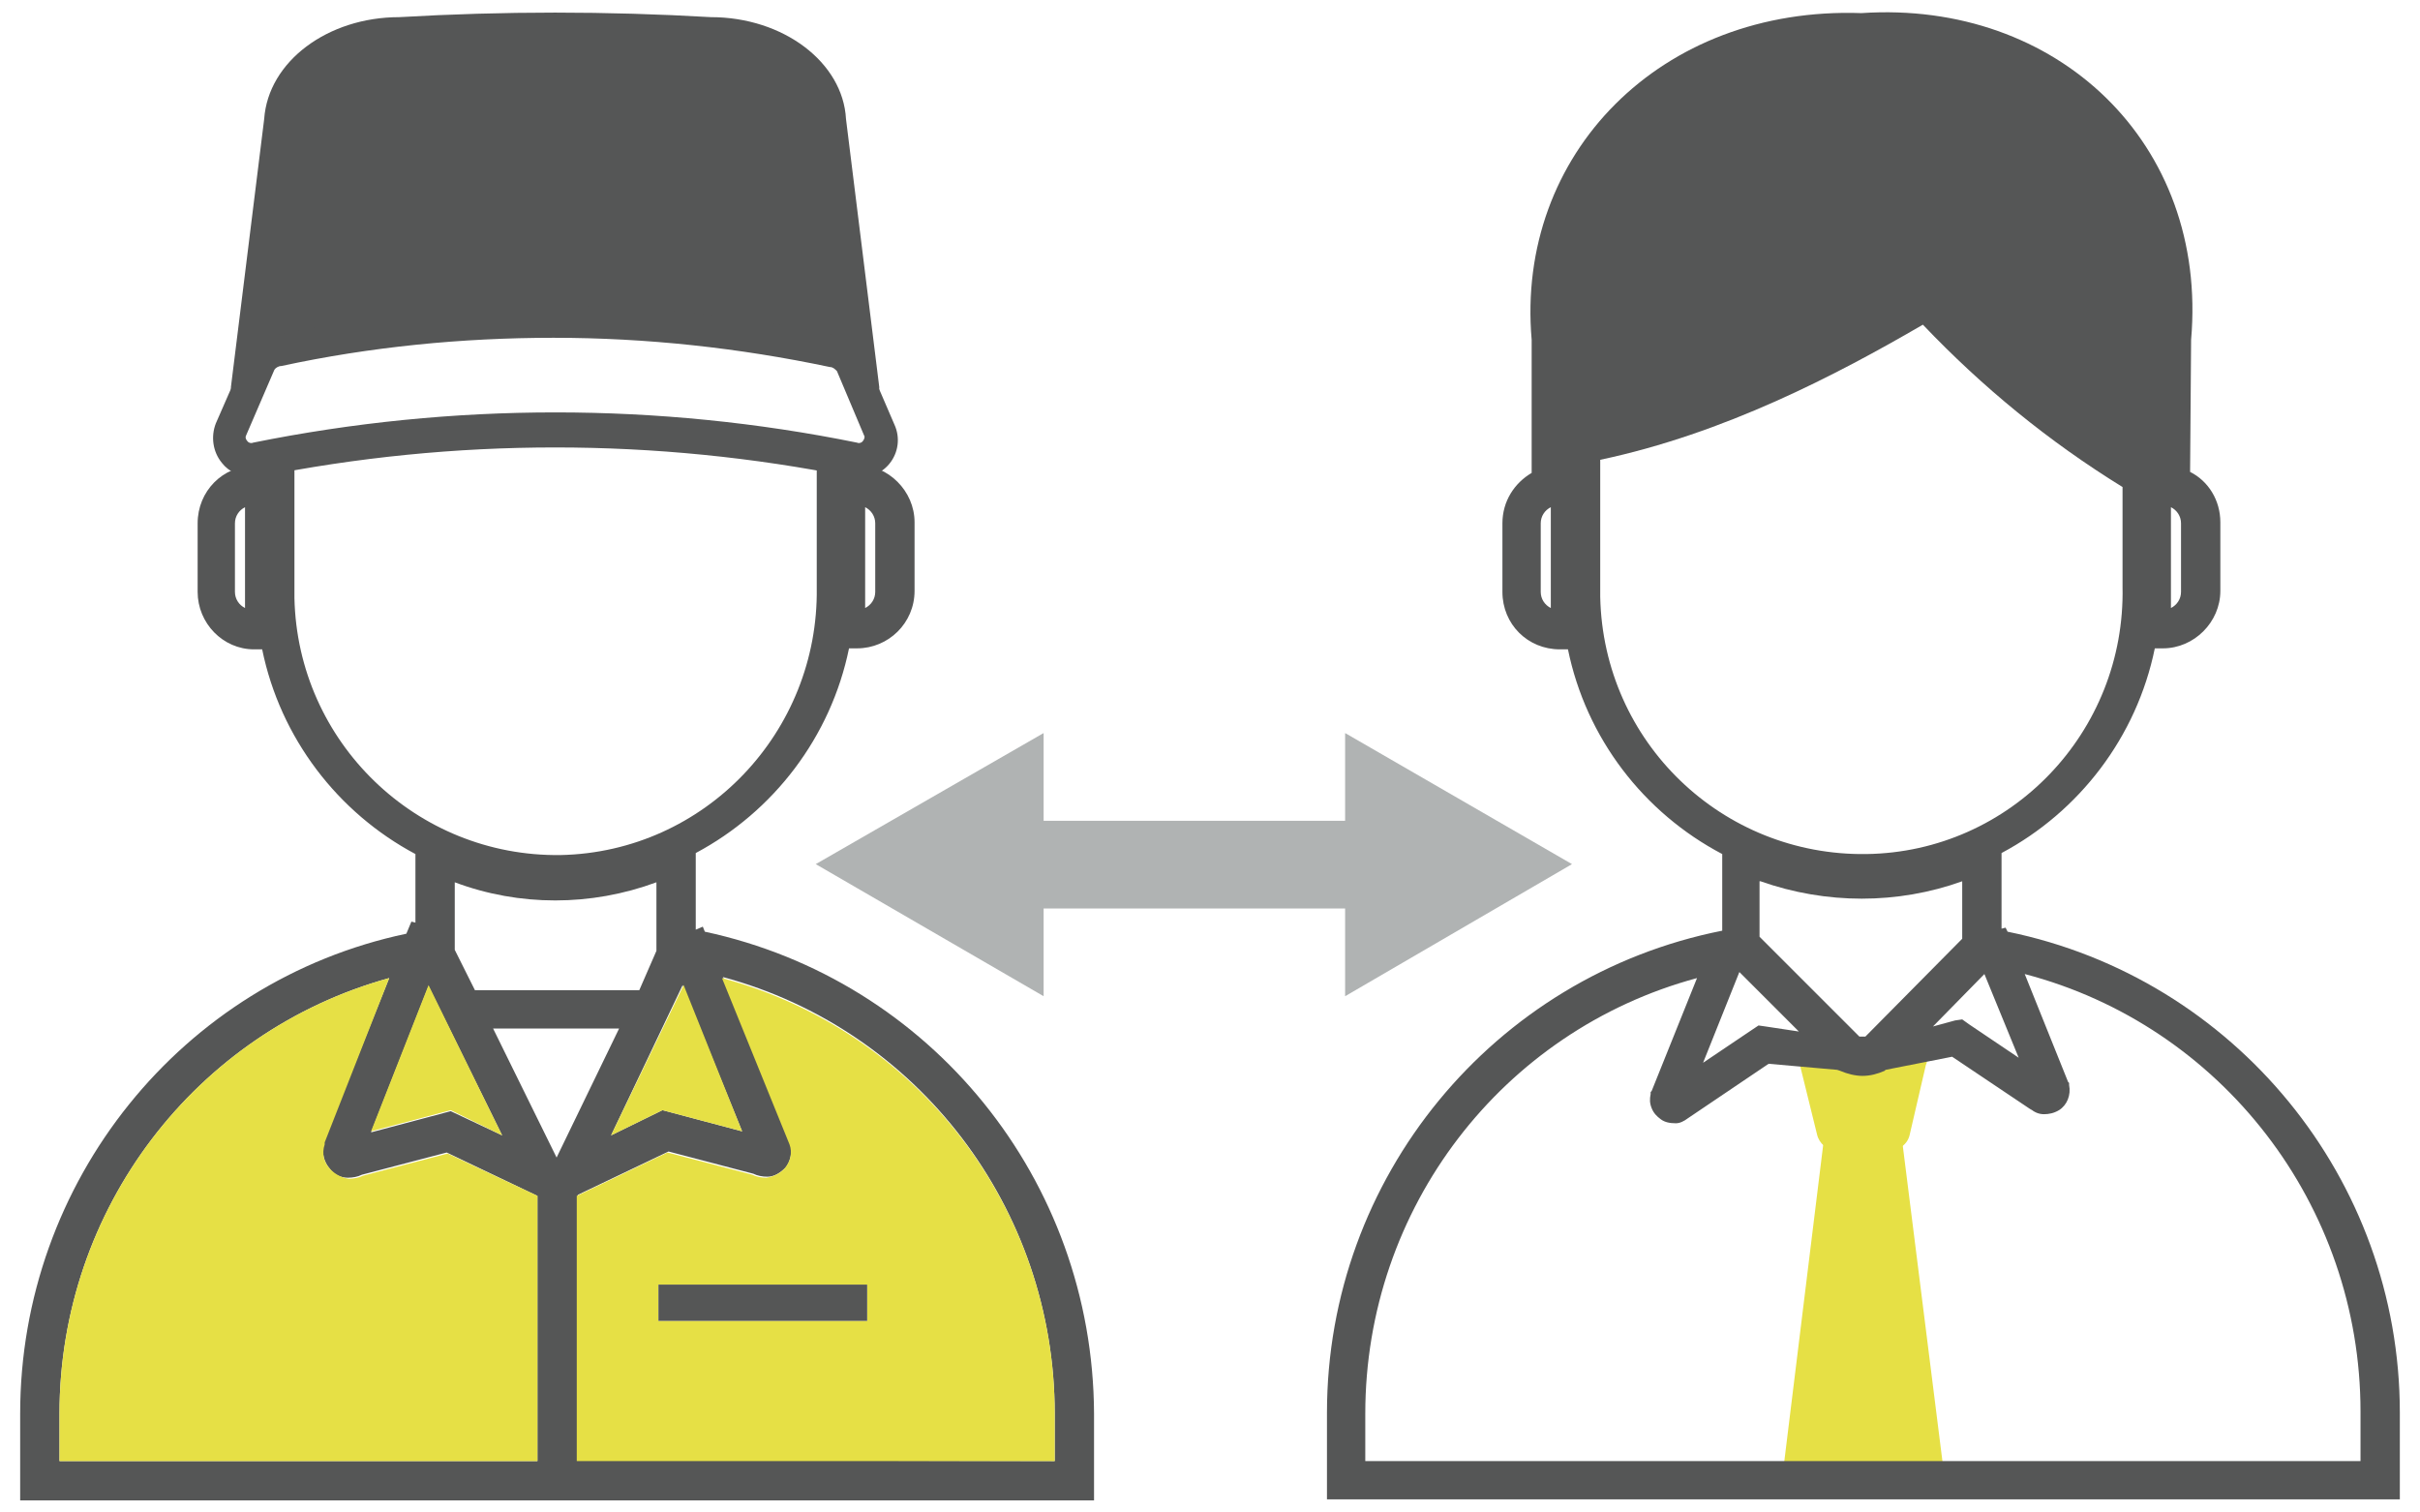<?xml version="1.0" encoding="utf-8"?>
<!-- Generator: Adobe Illustrator 24.1.1, SVG Export Plug-In . SVG Version: 6.00 Build 0)  -->
<svg version="1.1" xmlns="http://www.w3.org/2000/svg" xmlns:xlink="http://www.w3.org/1999/xlink" x="0px" y="0px"
	 viewBox="0 0 240 150" style="enable-background:new 0 0 240 150;" xml:space="preserve">
<style type="text/css">
	.st0{fill:none;}
	.st1{fill:#555656;}
	.st2{fill:#E6E045;}
	.st3{fill:#B0B3B3;}
</style>
<g id="レイヤー_2">
	<rect class="st0" width="240" height="150"/>
</g>
<g id="レイヤー_1">
	<path d="M55.1,7.4c13.5,0,24.9,10.3,26.4,23.8c-8.7-1.7-17.6-2.6-26.5-2.6c-8.8,0-17.6,0.9-26.3,2.6C30.2,17.7,41.5,7.4,55.1,7.4
		 M55.1,4.2L55.1,4.2c-16.4,0-29.8,13.4-29.8,30v2.9l0.4-0.9c0.4-0.7,1.1-1.2,1.9-1.4c9-1.9,18.2-2.9,27.4-2.9
		c9.3,0,18.6,1,27.6,2.9c0.8,0.1,1.5,0.6,1.9,1.4l0.4,0.9v-2.9C84.8,17.6,71.5,4.2,55.1,4.2L55.1,4.2z"/>
	<g>
		<g id="XMLID_1_">
			<g>
				<path class="st1" d="M108.5,140.2v8.6H2v-8.6c0-23,16-42.9,38.3-47.6l0.5-1.2l0.4,0.1v-6.8C33.5,80.6,27.8,73.2,26,64.4h-0.8
					c-3.1,0-5.6-2.6-5.6-5.7v-6.8c0-3.2,2.5-5.7,5.6-5.7h0.1v-0.5l3.9,0.3v12.3c0,0.3,0,0.7,0,1C29.5,73.6,41.3,85,55.6,84.8
					C69.9,84.5,81.2,72.6,81,58.3V45.9l3.8-1.3v1.5H85c3.1,0,5.7,2.6,5.7,5.7v6.8c0,3.2-2.6,5.7-5.7,5.7h-0.8
					c-1.8,8.8-7.5,16.2-15.2,20.3v7.6l0.7-0.3l0.2,0.5C92.3,97.2,108.4,117,108.5,140.2z M104.6,144.9v-4.7
					c0-20.4-13.6-38.1-32.9-43.3l6.7,16.5c0.2,0.8,0,1.8-0.5,2.4c-0.5,0.5-1.1,0.9-1.8,0.9c-0.5,0-1-0.1-1.4-0.3l-8.4-2.2l-9,4.3
					v26.3L104.6,144.9L104.6,144.9z M86.8,58.7v-6.8c0-0.7-0.4-1.3-1-1.6v10C86.4,60,86.8,59.4,86.8,58.7z M73.6,112.2l-5.9-14.5
					l-7.1,14.9l5.1-2.5L73.6,112.2z M65.1,94.3v-6.8c-6.5,2.4-13.6,2.4-20,0v6.7l2,4h16.3L65.1,94.3z M55.2,114.8l6.2-12.8H48.9
					L55.2,114.8z M53.3,144.9v-26.3l-9-4.3l-8.4,2.2c-0.4,0.2-0.9,0.3-1.4,0.3c-0.7,0-1.4-0.3-1.8-0.9c-0.6-0.7-0.8-1.6-0.6-2.5
					v-0.2L38.6,97c-19.2,5.3-32.7,22.9-32.7,43.2v4.7H53.3z M49.8,112.6l-7.3-14.8l-5.7,14.5l7.9-2.1L49.8,112.6z M24.3,60.3v-10
					c-0.6,0.3-1,0.9-1,1.6v6.8C23.3,59.4,23.7,60,24.3,60.3z"/>
				<path class="st2" d="M104.6,140.2v4.7H57.2v-26.3l9-4.3l8.4,2.2c0.4,0.2,0.9,0.3,1.4,0.3c0.7-0.1,1.3-0.4,1.8-0.9
					c0.6-0.7,0.8-1.6,0.5-2.4L71.6,97C91,102.2,104.6,119.8,104.6,140.2z M86,131v-3.6H65.3v3.6H86z"/>
				<rect x="65.3" y="127.4" class="st1" width="20.7" height="3.6"/>
				<polygon class="st2" points="67.8,97.7 73.6,112.2 65.7,110.1 60.6,112.6 				"/>
				<path class="st2" d="M53.3,118.6v26.3H5.9v-4.7c0-20.3,13.5-37.9,32.7-43.2l-6.4,16.3v0.2c-0.3,0.9-0.1,1.8,0.6,2.5
					c0.5,0.5,1.1,0.8,1.8,0.9c0.5,0,1-0.1,1.4-0.3l8.4-2.2L53.3,118.6z"/>
				<polygon class="st2" points="42.5,97.7 49.8,112.6 44.7,110.1 36.8,112.2 				"/>
			</g>
		</g>
	</g>
	<polygon class="st2" points="176.7,147 181.1,111.2 188.4,111.2 192.9,147 	"/>
	<path class="st2" d="M180.5,103h8.5c1.2,0,2.1,0.9,2.1,2.1c0,0.2,0,0.3-0.1,0.5l-1.6,6.9c-0.2,1-1.1,1.6-2,1.6h-5.2
		c-1,0-1.8-0.7-2-1.6l-1.7-6.9c-0.3-1.1,0.4-2.3,1.5-2.6C180.2,103,180.3,103,180.5,103z"/>
	<path class="st1" d="M199.1,92.4l-0.2-0.4l-0.4,0.1v-7.5c7.7-4.1,13.4-11.5,15.2-20.3h0.8c3.1,0,5.7-2.6,5.7-5.7v-6.8
		c0-2.2-1.2-4.1-3-5l0.1-13.1C219,14.2,204,0,184.6,1.3c-19.9-0.7-34.3,14-32.7,32.4v13.2c-1.7,1-2.9,2.8-2.9,5l0,0v6.8
		c0,3.2,2.5,5.7,5.7,5.7h0.8c1.8,8.8,7.5,16.2,15.3,20.3v7.6c-22.7,4.5-39.2,24.5-39.2,47.8v8.6H238v-8.6
		C238,116.9,221.6,97,199.1,92.4z M193.9,101.2l-2.2,0.6l5.1-5.2l3.4,8.3l-4.9-3.3l-0.7-0.5L193.9,101.2z M175.1,101.8l-0.7-0.1
		l-0.6,0.4l-4.9,3.3l3.6-9l5.9,5.9L175.1,101.8z M174.6,87.4c6.5,2.3,13.6,2.3,20,0v5.7l-9.6,9.7c-0.2,0-0.4,0-0.6,0l-9.9-9.9v-5.5
		H174.6z M216.3,58.7c0,0.7-0.4,1.3-1,1.6v-10c0.6,0.3,1,0.9,1,1.6V58.7z M153.8,60.3c-0.6-0.3-1-0.9-1-1.6v-6.8
		c0-0.7,0.4-1.3,1-1.6V60.3z M158.7,59.2c0-0.3,0-0.7,0-1V45.6c12.3-2.6,23.4-8.4,32-13.4c5.9,6.2,12.5,11.6,19.8,16.1v9.9
		c0.3,14.4-11.1,26.3-25.4,26.5S159,73.6,158.7,59.2z M234.1,144.9h-98.7v-4.7c0-20.4,13.6-38,32.9-43.2l-4.5,11.2l-0.1,0.1v0.2
		c-0.1,0.5-0.1,0.9,0.1,1.4c0.2,0.5,0.5,0.8,0.9,1.1c0.4,0.3,0.9,0.4,1.5,0.4c0.4,0,0.8-0.2,1.2-0.5l8-5.4l6.8,0.6l0,0l0.3,0.1
		c0.7,0.3,1.5,0.5,2.2,0.5c0.8,0,1.5-0.2,2.2-0.5l0.1-0.1l6.6-1.3l7.9,5.3l-0.2-0.2c0.4,0.4,0.9,0.6,1.4,0.6s1-0.1,1.5-0.4
		c0.8-0.5,1.2-1.5,1-2.5v-0.2l-0.1-0.1l-4.3-10.7c19.5,5.1,33.3,22.9,33.3,43.4V144.9z"/>
	<polygon class="st3" points="155.9,85.7 133.4,72.7 133.4,81.4 103.5,81.4 103.5,72.7 80.9,85.7 103.5,98.8 103.5,90.1 133.4,90.1 
		133.4,98.8 	"/>
	<path class="st1" d="M23.8,40.4l1.8-4.3c0.4-0.7,1.1-1.2,1.9-1.4c18.1-3.9,36.9-3.9,55,0c0.8,0.1,1.5,0.6,1.9,1.4l1.8,4.3
		c0.6-0.4,1-1.2,1-2l-3.3-26.6C83.6,6.2,77.7,1.7,70.5,1.7c-10.3-0.6-20.6-0.6-30.9,0c-7.1,0-13,4.4-13.4,10.1l-3.3,26.6
		C22.9,39.2,23.2,40,23.8,40.4z"/>
	<path class="st1" d="M25,47.3c-1.2,0-2.3-0.5-3-1.4c-0.9-1.1-1.1-2.6-0.6-3.9l2.8-6.4c0.6-1.2,1.7-2.1,3-2.3
		c18.4-3.9,37.3-3.9,55.7,0c1.3,0.2,2.5,1.1,3,2.3l2.8,6.5c0.6,1.3,0.4,2.8-0.5,3.9c-0.9,1.1-2.4,1.6-3.8,1.3
		c-19.4-3.9-39.3-3.9-58.7,0C25.5,47.3,25.2,47.3,25,47.3z M54.9,33.5c-9.1,0-18.2,0.9-27,2.8c-0.3,0-0.6,0.2-0.7,0.4l-2.8,6.5
		c-0.1,0.2,0,0.4,0.1,0.5c0.1,0.2,0.4,0.3,0.6,0.2c19.8-4,40.2-4,59.9,0c0.2,0.1,0.5,0,0.6-0.2c0.1-0.1,0.2-0.4,0.1-0.5L83,36.8
		c-0.2-0.2-0.4-0.4-0.7-0.4C73.3,34.5,64.1,33.5,54.9,33.5z"/>
</g>
</svg>
